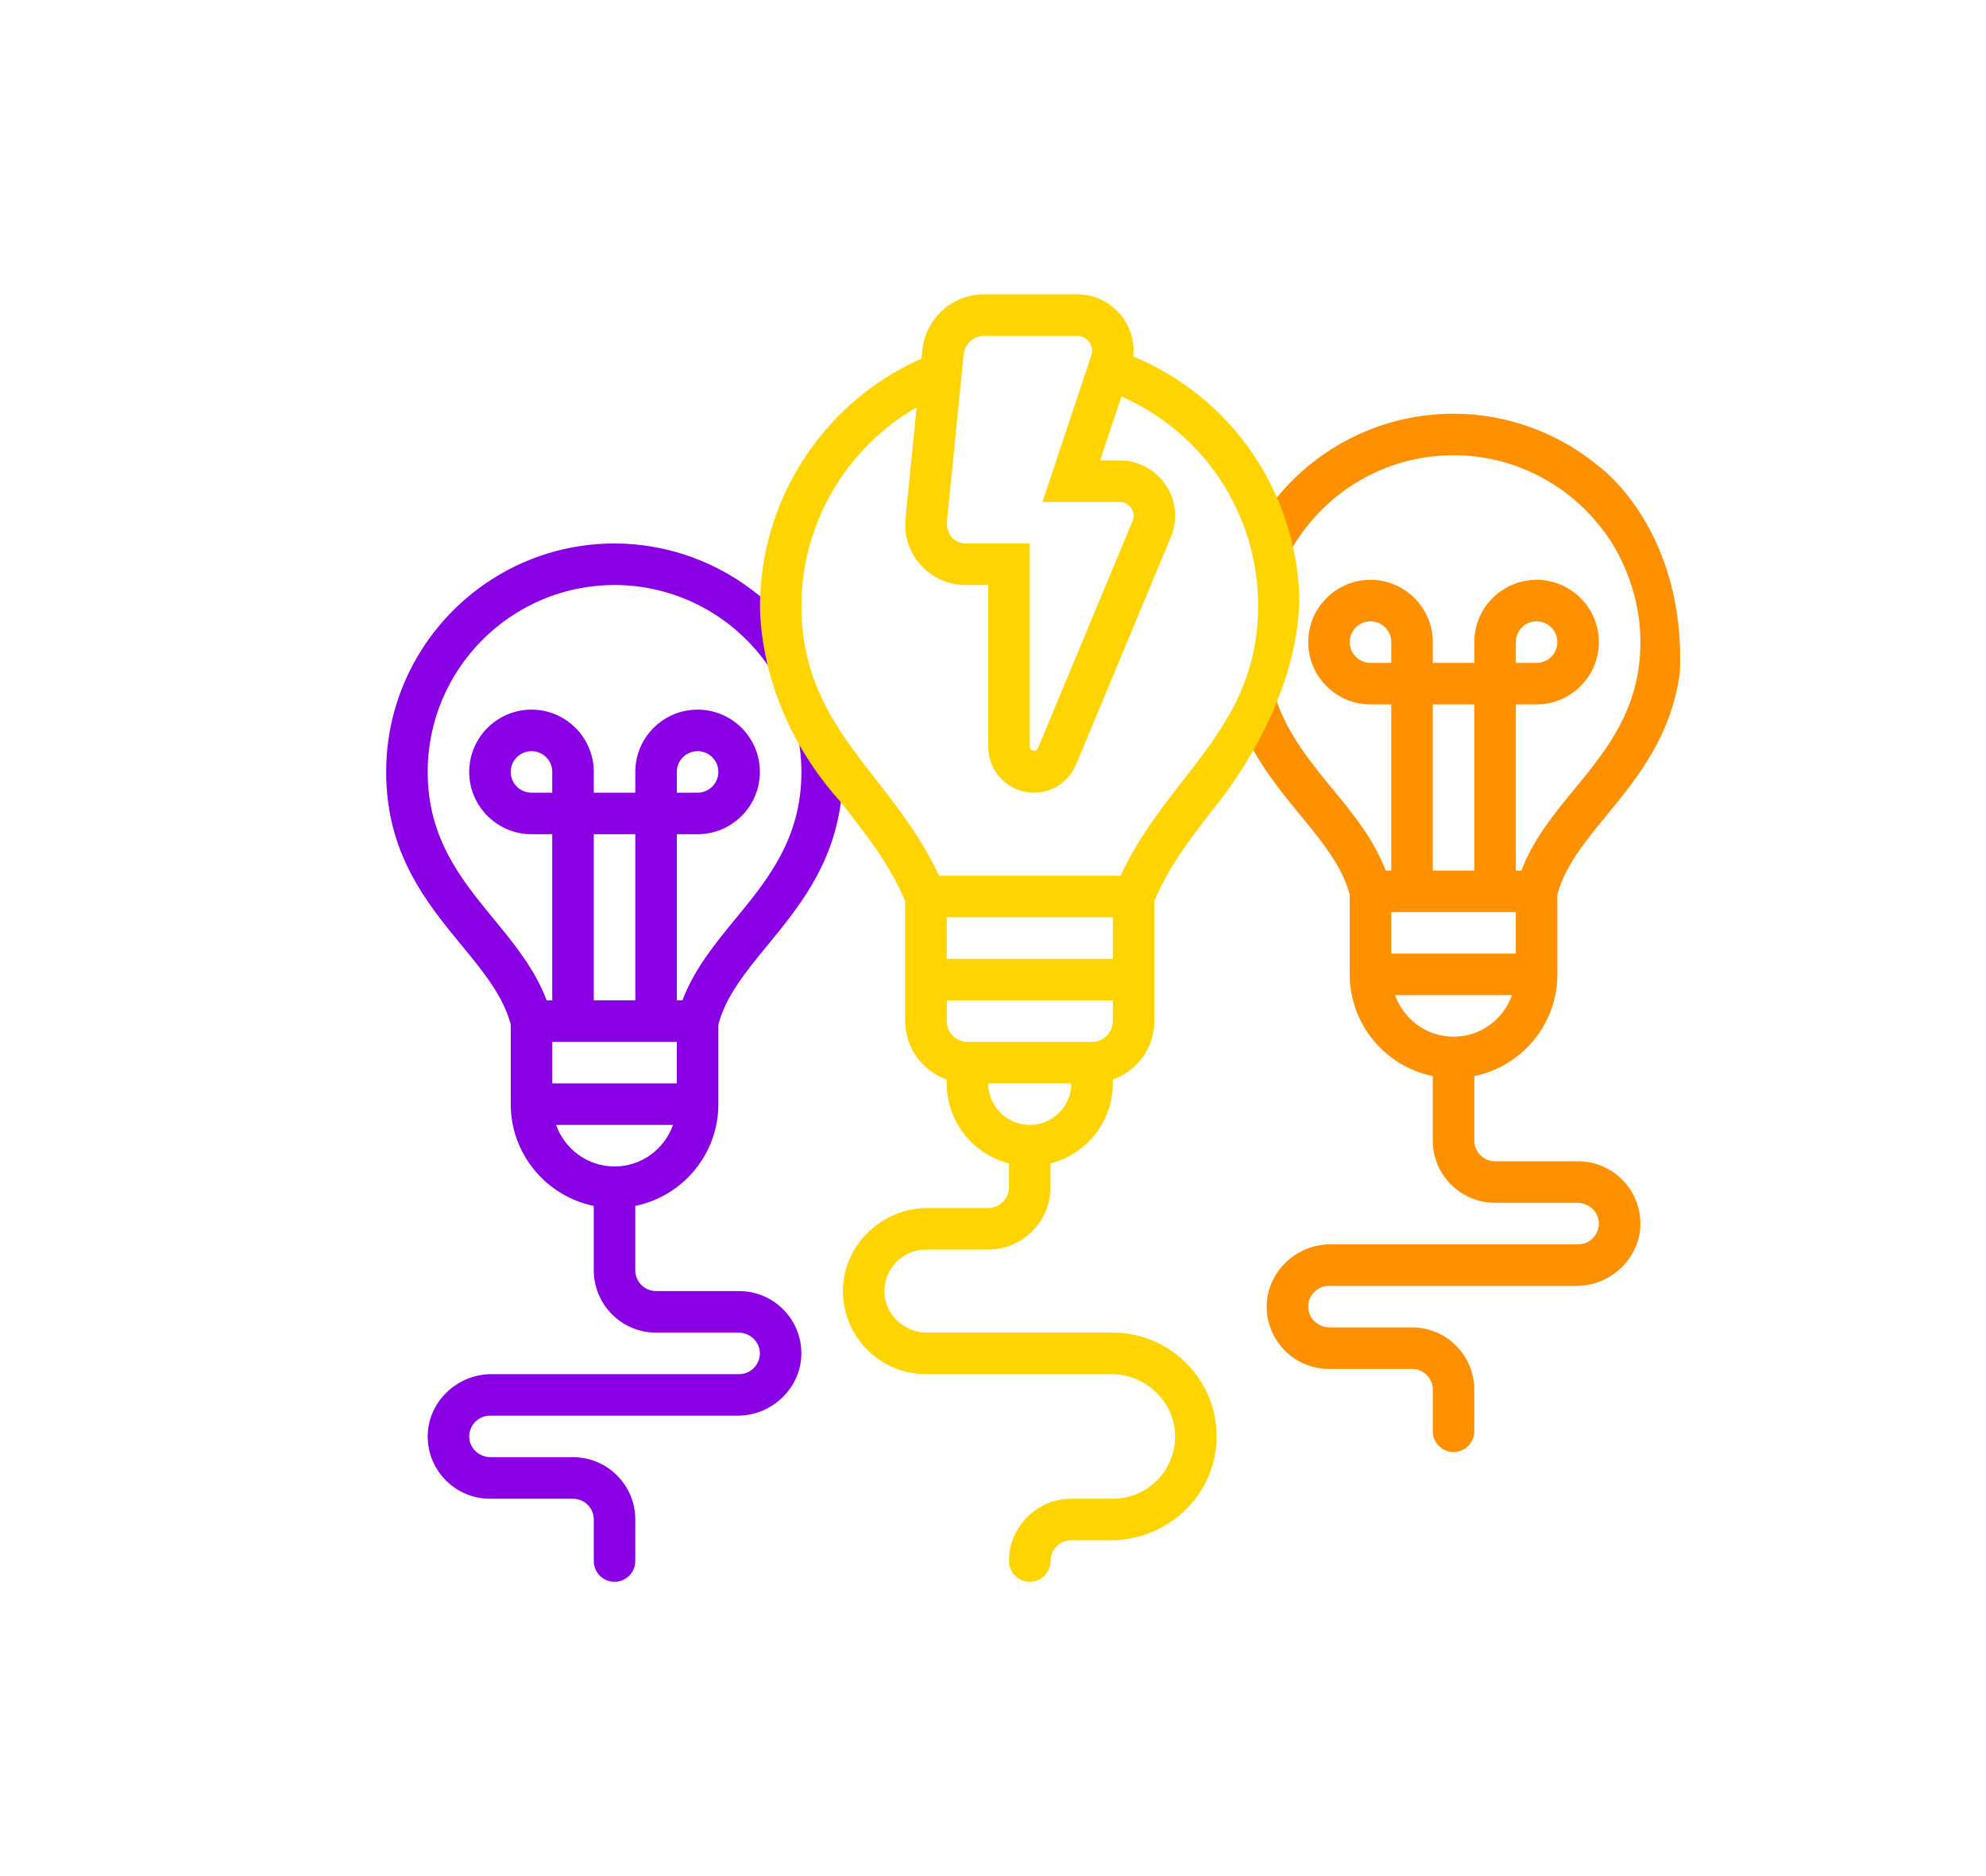 <?xml version="1.0" encoding="UTF-8"?> <svg xmlns="http://www.w3.org/2000/svg" width="108" height="102" viewBox="0 0 108 102" fill="none"><path d="M40.194 70.194H35.677C35.054 70.194 34.548 69.688 34.548 69.064V65.563C37.121 65.038 39.065 62.759 39.065 60.032V55.697C39.479 54.158 40.518 52.877 41.728 51.405C43.403 49.366 45.269 47.088 45.727 43.613C44.77 35.474 41.342 32.426 41.342 32.426C39.138 30.597 36.349 29.548 33.419 29.548C26.572 29.548 21 35.12 21 41.968C21 46.402 23.183 49.061 25.111 51.405C26.322 52.877 27.361 54.157 27.774 55.697V60.032C27.774 62.757 29.718 65.038 32.29 65.563V69.064C32.29 70.934 33.807 72.452 35.677 72.452H40.154C40.755 72.452 41.28 72.905 41.32 73.504C41.362 74.162 40.84 74.71 40.194 74.71H26.723C24.829 74.71 23.227 76.261 23.259 78.155C23.289 79.995 24.796 81.484 26.645 81.484H31.161C31.785 81.484 32.29 81.989 32.29 82.613V84.871C32.29 85.495 32.796 86 33.419 86C34.043 86 34.548 85.495 34.548 84.871V82.613C34.548 80.743 33.031 79.226 31.161 79.226H26.685C26.084 79.226 25.557 78.773 25.519 78.173C25.477 77.515 25.999 76.968 26.645 76.968H40.116C42.01 76.968 43.612 75.417 43.579 73.523C43.55 71.682 42.042 70.194 40.194 70.194ZM26.855 49.972C25.087 47.819 23.258 45.593 23.258 41.968C23.258 36.365 27.817 31.806 33.419 31.806C36.691 31.806 39.756 33.391 41.667 36.046C41.667 36.046 43.581 38.431 43.581 41.968C43.581 45.593 41.752 47.819 39.983 49.972C38.875 51.319 37.741 52.709 37.111 54.387H36.806V45.355H37.935C39.803 45.355 41.323 43.835 41.323 41.968C41.323 40.101 39.803 38.581 37.935 38.581C36.068 38.581 34.548 40.101 34.548 41.968V43.097H32.29V41.968C32.29 40.101 30.77 38.581 28.903 38.581C27.036 38.581 25.516 40.101 25.516 41.968C25.516 43.835 27.036 45.355 28.903 45.355H30.032V54.387H29.727C29.098 52.708 27.963 51.319 26.855 49.972ZM36.806 43.097V41.968C36.806 41.344 37.313 40.839 37.935 40.839C38.558 40.839 39.065 41.344 39.065 41.968C39.065 42.592 38.558 43.097 37.935 43.097H36.806ZM34.548 45.355V54.387H32.29V45.355H34.548ZM30.032 41.968V43.097H28.903C28.281 43.097 27.774 42.592 27.774 41.968C27.774 41.344 28.281 40.839 28.903 40.839C29.526 40.839 30.032 41.344 30.032 41.968ZM30.032 56.645H36.806V58.903H30.032V56.645ZM30.24 61.161H36.598C36.132 62.472 34.89 63.419 33.419 63.419C31.949 63.419 30.707 62.472 30.24 61.161Z" fill="#8800E3"></path><path d="M85.819 63.137H81.303C80.679 63.137 80.174 62.632 80.174 62.008V58.506C82.747 57.981 84.69 55.702 84.69 52.976V48.64C85.105 47.102 86.144 45.82 87.353 44.348C89.028 42.309 90.894 40.031 91.353 36.557C91.67 28.742 86.968 25.369 86.968 25.369C84.763 23.54 81.975 22.492 79.045 22.492C75.193 22.492 71.746 24.254 69.465 27.016C68.611 28.049 69.084 30.913 68.854 33.782C68.606 36.874 67.702 39.975 68.168 40.802C68.923 42.142 69.856 43.279 70.735 44.348C71.946 45.82 72.985 47.1 73.398 48.64V52.976C73.398 55.701 75.341 57.981 77.914 58.506V62.008C77.914 63.878 79.431 65.395 81.301 65.395H85.778C86.379 65.395 86.904 65.848 86.944 66.448C86.986 67.105 86.464 67.653 85.817 67.653H72.347C70.453 67.653 68.851 69.204 68.883 71.098C68.915 72.938 70.422 74.427 72.271 74.427H76.787C77.41 74.427 77.916 74.932 77.916 75.556V77.814C77.916 78.438 78.421 78.943 79.045 78.943C79.669 78.943 80.174 78.438 80.174 77.814V75.556C80.174 73.686 78.657 72.169 76.787 72.169H72.31C71.709 72.169 71.183 71.716 71.144 71.116C71.102 70.459 71.624 69.911 72.271 69.911H85.741C87.635 69.911 89.237 68.36 89.205 66.466C89.175 64.626 87.668 63.137 85.819 63.137ZM72.481 42.916C71.309 41.489 70.111 40.031 69.437 38.154C69.262 37.667 70.553 34.033 70.553 34.033C70.553 34.033 69.869 30.465 70.312 29.722C72.086 26.747 75.337 24.75 79.045 24.75C82.316 24.75 85.381 26.335 87.292 28.989C87.292 28.989 89.206 31.374 89.206 34.911C89.206 38.537 87.377 40.762 85.609 42.916C84.501 44.262 83.366 45.652 82.737 47.33H82.432V38.298H83.561C85.428 38.298 86.948 36.778 86.948 34.911C86.948 33.044 85.428 31.524 83.561 31.524C81.694 31.524 80.174 33.044 80.174 34.911V36.04H77.916V34.911C77.916 33.044 76.396 31.524 74.529 31.524C72.662 31.524 71.142 33.044 71.142 34.911C71.142 36.778 72.662 38.298 74.529 38.298H75.658V47.33H75.353C74.725 45.651 73.589 44.262 72.481 42.916ZM82.432 36.04V34.911C82.432 34.287 82.939 33.782 83.561 33.782C84.183 33.782 84.69 34.287 84.69 34.911C84.69 35.535 84.183 36.04 83.561 36.04H82.432ZM80.174 38.298V47.33H77.916V38.298H80.174ZM75.658 34.911V36.04H74.529C73.906 36.04 73.4 35.535 73.4 34.911C73.4 34.287 73.906 33.782 74.529 33.782C75.151 33.782 75.658 34.287 75.658 34.911ZM75.658 49.589H82.432V51.846H75.658V49.589ZM75.867 54.105H82.224C81.759 55.416 80.517 56.363 79.046 56.363C77.576 56.363 76.334 55.416 75.867 54.105Z" fill="#FF9100"></path><path d="M70.658 32.426C70.459 26.657 66.922 21.57 61.621 19.377C61.631 19.274 61.647 19.174 61.647 19.071C61.645 17.379 60.266 16 58.573 16H53.527C51.78 16 50.331 17.311 50.157 19.05L50.112 19.499C44.985 21.752 41.54 26.819 41.342 32.427C41.342 32.427 40.851 38.211 45.727 43.615C45.799 43.706 45.871 43.8 45.942 43.891C47.223 45.531 48.428 47.089 49.224 48.992V55.516C49.224 56.987 50.171 58.229 51.483 58.696V58.903C51.483 61.002 52.928 62.755 54.87 63.258V64.548C54.87 65.172 54.364 65.677 53.741 65.677H50.444C47.916 65.677 45.795 67.746 45.839 70.273C45.881 72.727 47.889 74.71 50.355 74.71H60.438C62.333 74.71 63.934 76.261 63.902 78.155C63.871 79.995 62.364 81.484 60.515 81.484H58.257C56.387 81.484 54.87 83.001 54.87 84.871C54.87 85.495 55.375 86 55.999 86C56.622 86 57.128 85.495 57.128 84.871C57.128 84.247 57.633 83.742 58.257 83.742H60.409C63.491 83.742 66.085 81.314 66.159 78.232C66.233 75.058 63.673 72.452 60.515 72.452H50.418C49.203 72.452 48.157 71.52 48.098 70.306C48.035 69.01 49.071 67.936 50.353 67.936H53.741C55.611 67.936 57.128 66.418 57.128 64.548V63.258C59.07 62.753 60.515 61.002 60.515 58.903V58.696C61.826 58.229 62.773 56.987 62.773 55.516V48.992C63.567 47.091 64.774 45.533 66.055 43.891C66.126 43.8 66.199 43.706 66.27 43.615C66.27 43.615 70.658 38.324 70.658 32.426ZM53.527 18.258H58.573C59.022 18.258 59.387 18.622 59.387 19.072C59.387 19.159 59.373 19.247 59.345 19.329L56.692 27.29H60.893C61.308 27.29 61.645 27.628 61.645 28.044C61.645 28.143 61.625 28.24 61.587 28.333L56.435 40.702C56.353 40.901 56 40.83 56 40.614V29.548H52.506C51.943 29.548 51.484 29.09 51.489 28.425L52.404 19.274C52.462 18.696 52.945 18.258 53.527 18.258ZM60.516 52.129H51.484V49.871H60.516V52.129ZM56 61.161C54.755 61.161 53.742 60.148 53.742 58.903H58.258C58.258 60.148 57.245 61.161 56 61.161ZM59.387 56.645H52.613C51.991 56.645 51.484 56.14 51.484 55.516V54.387H60.516V55.516C60.516 56.14 60.01 56.645 59.387 56.645ZM64.279 42.501C63.066 44.052 61.837 45.67 60.934 47.613H51.069C50.166 45.668 48.937 44.052 47.724 42.501C45.593 39.776 43.581 37.202 43.581 32.935C43.581 28.462 46.036 24.334 49.847 22.148L49.241 28.201C49.23 28.309 49.226 28.418 49.226 28.527C49.226 30.334 50.696 31.806 52.506 31.806H53.742V40.613C53.742 41.982 54.857 43.097 56.226 43.097C57.233 43.097 58.131 42.497 58.518 41.568L63.669 29.203C63.824 28.834 63.903 28.443 63.903 28.044C63.903 26.383 62.553 25.032 60.892 25.032H59.823L60.982 21.559C65.473 23.522 68.419 27.959 68.419 32.935C68.419 37.202 66.407 39.776 64.279 42.501Z" fill="#FFD400"></path></svg> 